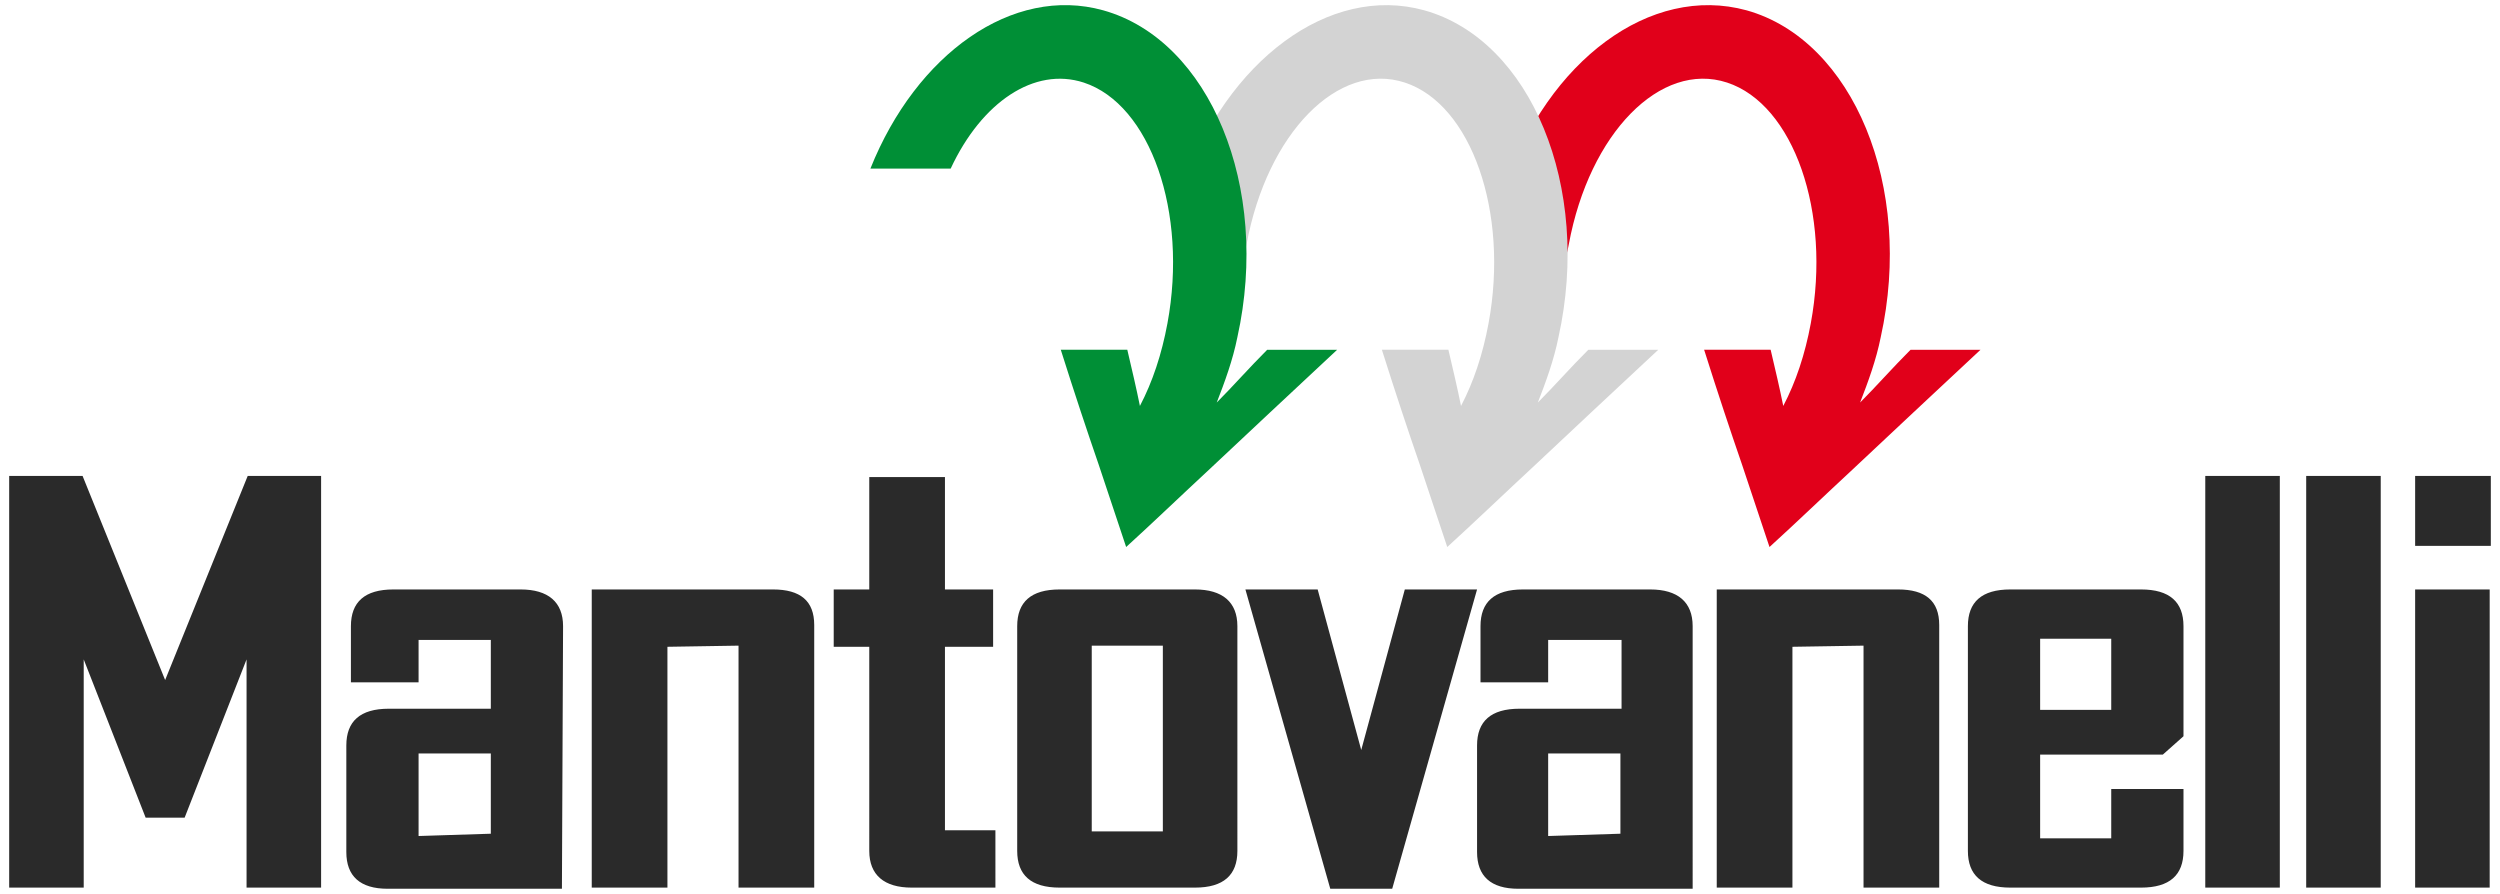 <?xml version="1.0" encoding="utf-8"?>
<!-- Generator: Adobe Illustrator 25.2.0, SVG Export Plug-In . SVG Version: 6.00 Build 0)  -->
<svg version="1.1" id="Livello_1" xmlns="http://www.w3.org/2000/svg" xmlns:xlink="http://www.w3.org/1999/xlink" x="0px" y="0px"
	 viewBox="0 0 218 78" style="enable-background:new 0 0 218 78;" xml:space="preserve">
<style type="text/css">
	.st0{fill-rule:evenodd;clip-rule:evenodd;fill:#2A2A2A;}
	.st1{fill-rule:evenodd;clip-rule:evenodd;fill:#E1001A;}
	.st2{fill-rule:evenodd;clip-rule:evenodd;fill:#D3D3D3;}
	.st3{fill-rule:evenodd;clip-rule:evenodd;fill:#008F36;}
</style>
<g>
	<path class="st0" d="M217.1,77.4h-6.5v-26h6.5V77.4L217.1,77.4z M217.2,47.6h-6.6v-6.1h6.6V47.6L217.2,47.6z M207.6,77.4h-6.5V41.5
		h6.5V77.4L207.6,77.4z M198.8,77.4h-6.5V41.5h6.5V77.4L198.8,77.4z M184.1,61.9v-6.2h-6.2v6.2H184.1L184.1,61.9z M190.4,74.2
		c0,2.1-1.2,3.2-3.7,3.2h-11.4c-2.5,0-3.7-1.1-3.7-3.2V54.6c0-2.1,1.2-3.2,3.7-3.2h11.4c2.5,0,3.7,1.1,3.7,3.2v9.6l-1.8,1.6h-10.7
		v7.3h6.2v-4.3h6.3V74.2L190.4,74.2z M128.8,51.4l-7.4,26.1H116l-7.4-26.1h6.3l3.8,14l3.8-14H128.8L128.8,51.4z M101.4,72.5V56.3
		h-6.2v16.2H101.4L101.4,72.5z M107.9,74.2c0,2.1-1.2,3.2-3.7,3.2H92.4c-2.5,0-3.7-1.1-3.7-3.2V54.6c0-2.1,1.2-3.2,3.7-3.2h11.8
		c2.4,0,3.7,1.1,3.7,3.2V74.2L107.9,74.2z M86.8,77.4h-7.3c-2.4,0-3.7-1.1-3.7-3.2V56.4h-3.1v-5h3.1v-9.8h6.6v9.8h4.2v5h-4.2v16h4.4
		V77.4L86.8,77.4z M71,77.4h-6.6V56.3l-6.2,0.1v21h-6.6v-26h15.8c2.4,0,3.6,1,3.6,3.1V77.4L71,77.4z M42.8,72.7v-7h-6.3v7.2
		L42.8,72.7L42.8,72.7z M49,77.5H33.8c-2.4,0-3.6-1.1-3.6-3.2V65c0-2.1,1.2-3.2,3.7-3.2h8.9v-6h-6.3v3.7h-5.9v-4.9
		c0-2.1,1.2-3.2,3.7-3.2h11.1c2.4,0,3.7,1.1,3.7,3.2L49,77.5L49,77.5z M28,77.4h-6.5V57.5l-5.4,13.8h-3.4L7.3,57.5v19.9H0.8V41.5
		h6.4l7.2,17.8l7.2-17.8H28V77.4L28,77.4z M141.3,72.7v-7H135v7.2L141.3,72.7L141.3,72.7z M147.6,77.5h-15.2c-2.4,0-3.6-1.1-3.6-3.2
		V65c0-2.1,1.2-3.2,3.7-3.2h8.9v-6H135v3.7h-5.9v-4.9c0-2.1,1.2-3.2,3.7-3.2h11.1c2.4,0,3.7,1.1,3.7,3.2V77.5L147.6,77.5z
		 M169.1,77.4h-6.6V56.3l-6.2,0.1v21h-6.6v-26h15.8c2.4,0,3.6,1,3.6,3.1V77.4L169.1,77.4z"/>
	<path class="st1" d="M152.3,0.9c9.3,2.6,14.6,15.4,11.7,28.5c-0.4,2-1.1,3.9-1.8,5.7c1.4-1.4,2.8-3,4.4-4.6h6.1
		c-4.2,3.9-7.8,7.3-10.9,10.2c-2.8,2.6-5.3,5-7.5,7c-0.7-2.1-1.5-4.5-2.4-7.2c-1-2.9-2.1-6.2-3.3-10h5.8c0.4,1.7,0.8,3.4,1.1,4.9
		c1.1-2.1,1.9-4.5,2.4-7.2c1.8-9.7-1.5-19.1-7.3-21s-12,4.4-13.8,14.1c-0.5,3-2.3,4.5-2,7.2l-2.7-0.2c-0.3-3.2-1.1-5-0.4-8.3
		c0.3-1.3-0.9-2.5-0.5-3.7C135,5.3,143.9-1.4,152.3,0.9L152.3,0.9z"/>
	<path class="st2" d="M124.2,0.9c9.3,2.6,14.6,15.4,11.7,28.5c-0.4,2-1.1,3.9-1.8,5.7c1.4-1.4,2.8-3,4.4-4.6h6.1
		c-4.2,3.9-7.8,7.3-10.9,10.2c-2.8,2.6-5.3,5-7.5,7c-0.7-2.1-1.5-4.5-2.4-7.2c-1-2.9-2.1-6.2-3.3-10h5.8c0.4,1.7,0.8,3.4,1.1,4.9
		c1.1-2.1,1.9-4.5,2.4-7.2c1.8-9.7-1.5-19.1-7.3-21s-12,4.4-13.8,14.1c-0.5,3-2.3,4.5-2,7.2l-2.7-0.2c-0.3-3.2-1.1-5-0.4-8.3
		c0.3-1.3-0.9-2.5-0.5-3.7C107,5.3,115.9-1.4,124.2,0.9L124.2,0.9z"/>
	<path class="st3" d="M96.2,0.9c9.3,2.6,14.6,15.4,11.7,28.5c-0.4,2-1.1,3.9-1.8,5.7c1.4-1.4,2.8-3,4.4-4.6h6.1
		c-4.2,3.9-7.8,7.3-10.9,10.2c-2.8,2.6-5.3,5-7.5,7c-0.7-2.1-1.5-4.5-2.4-7.2c-1-2.9-2.1-6.2-3.3-10h5.8c0.4,1.7,0.8,3.4,1.1,4.9
		c1.1-2.1,1.9-4.5,2.4-7.2c1.8-9.7-1.5-19.1-7.3-21c-4.3-1.4-8.9,1.7-11.6,7.5h-7C79.9,4.7,88.3-1.3,96.2,0.9L96.2,0.9z"/>
</g>
</svg>
